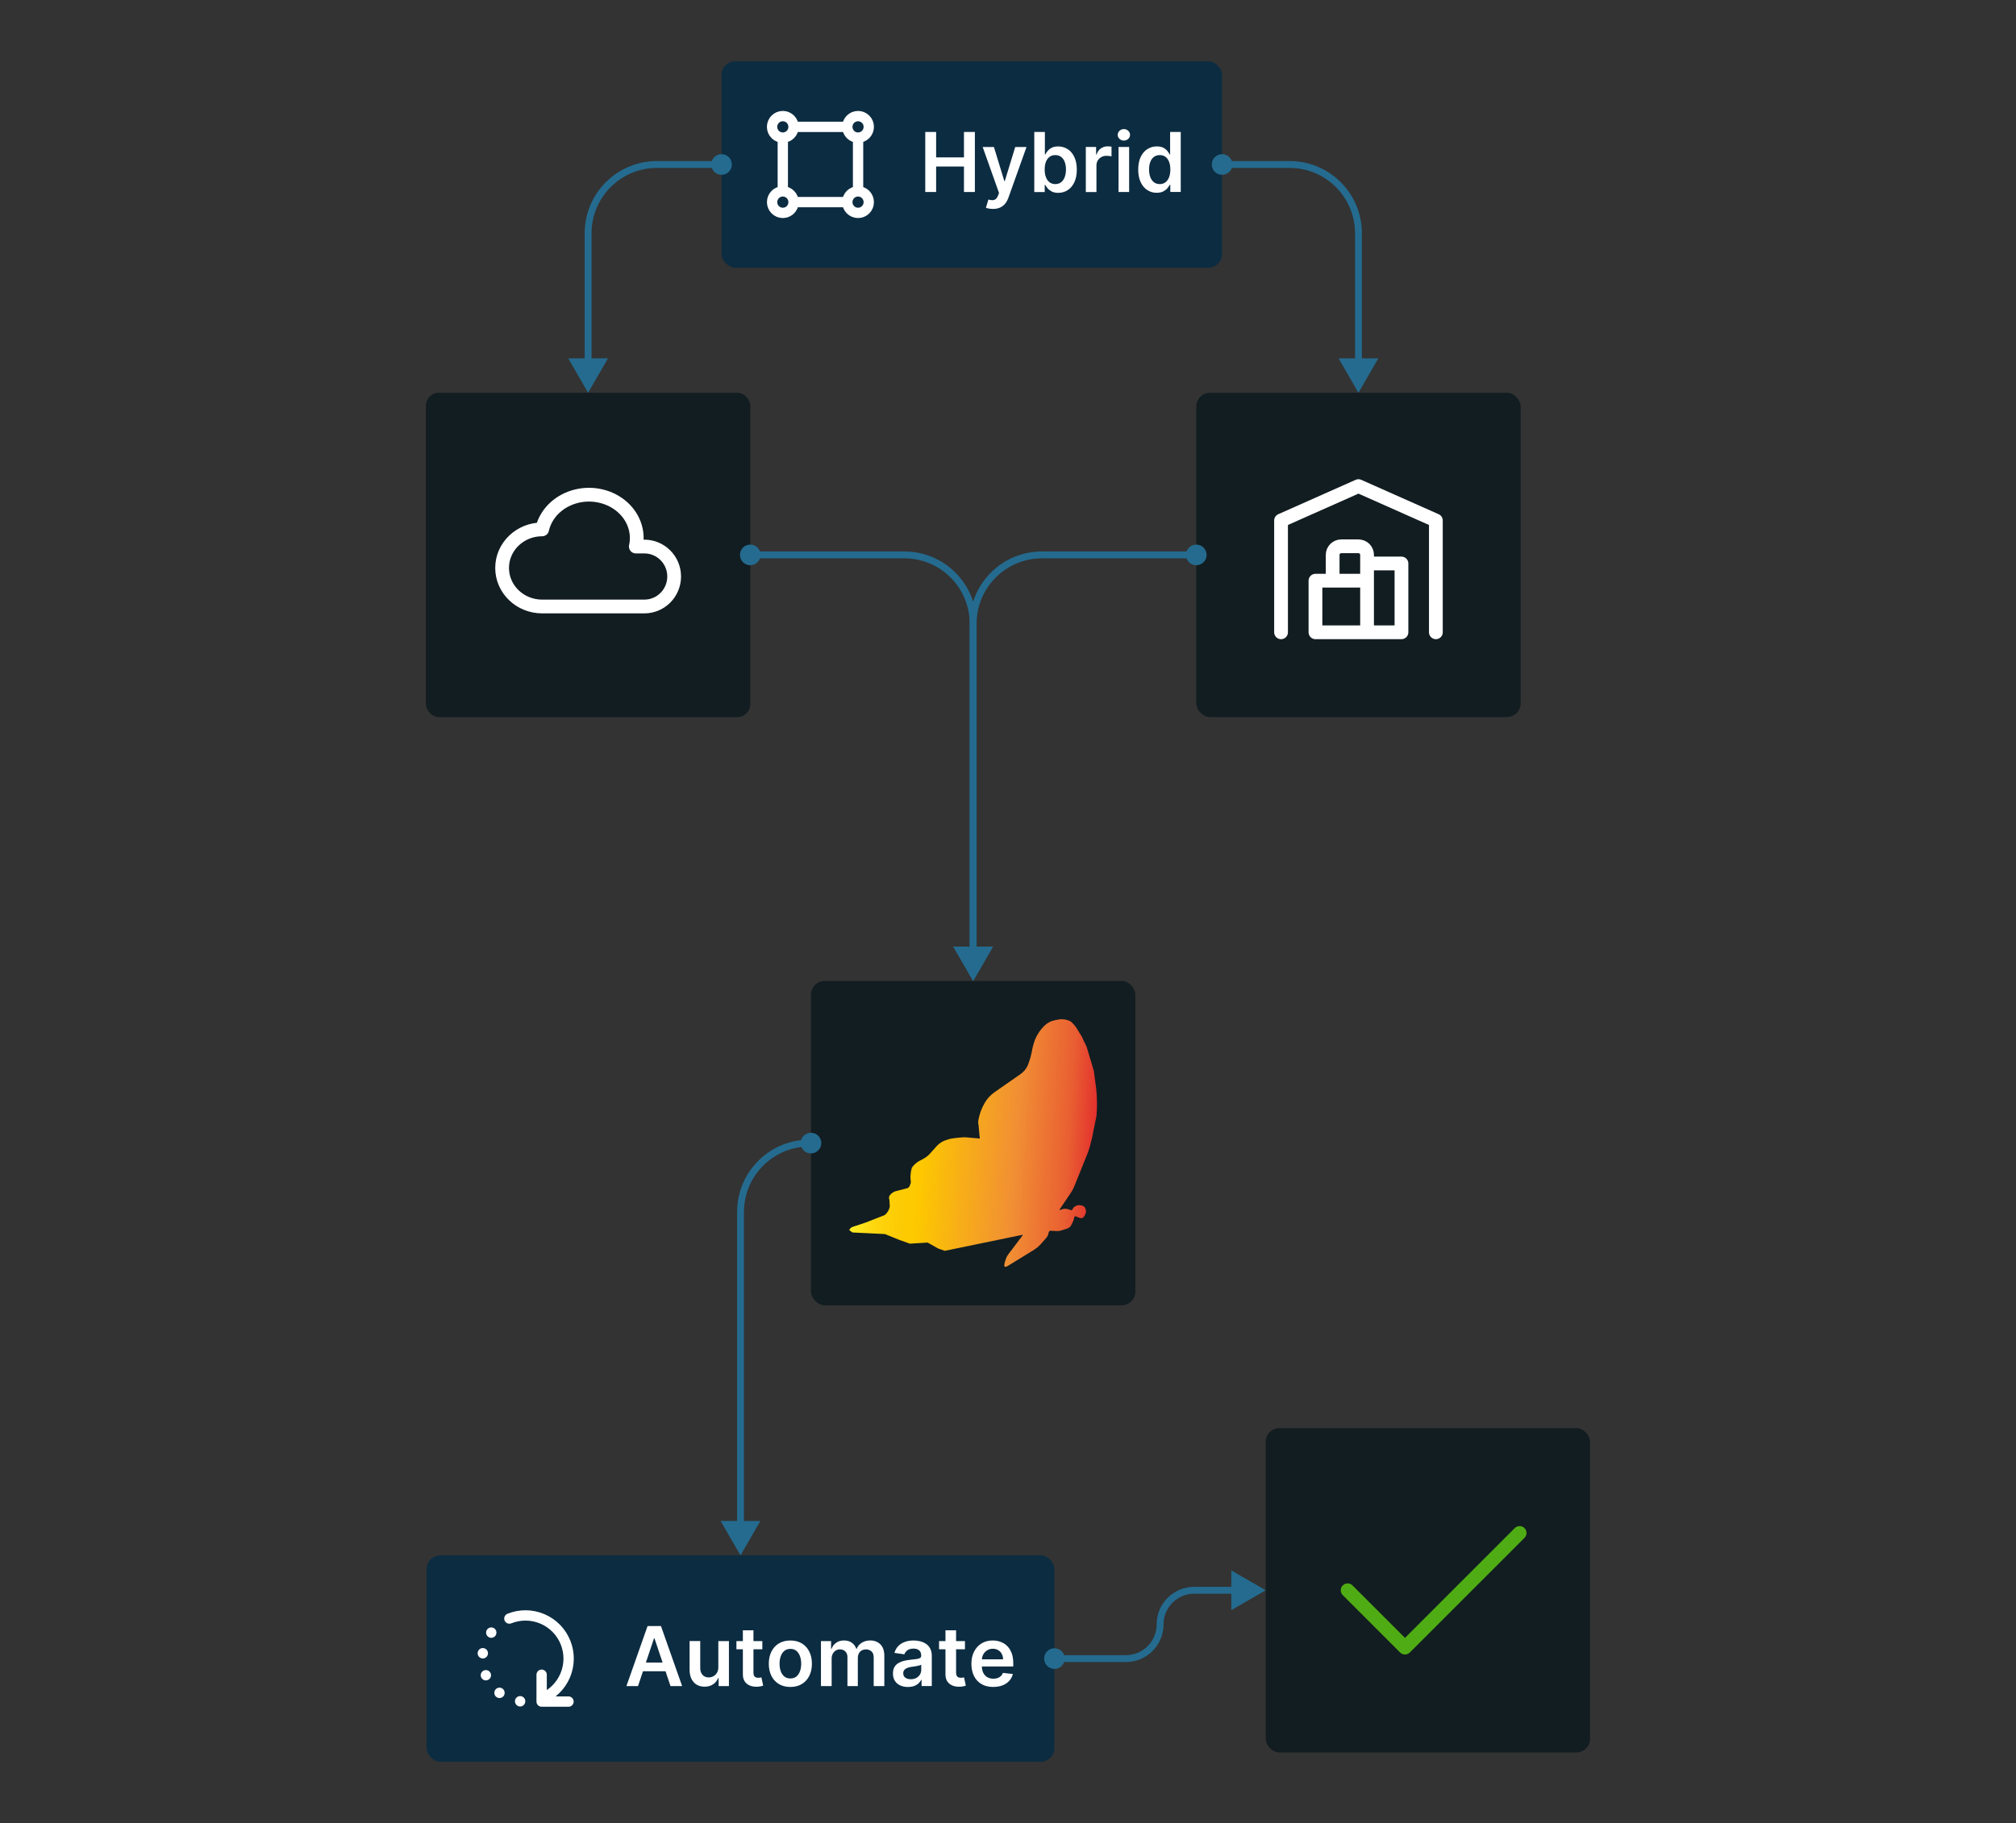 <svg xmlns="http://www.w3.org/2000/svg" xmlns:xlink="http://www.w3.org/1999/xlink" id="a" viewBox="0 0 586 530"><rect x="0" y="0" width="586" height="530" fill="#333333" stroke="none"/><defs><style>.c{fill:url(#b);}.d{fill:#121d21;}.e{fill:#fff;}.f{stroke:#50ac14;}.f,.g{stroke-width:4px;}.f,.g,.h{fill:none;stroke-linecap:round;stroke-linejoin:round;}.i{fill:#246b8f;}.g,.h{stroke:#fff;}.h{stroke-width:3px;}.j{fill:#0c2c41;}</style><linearGradient id="b" x1="248.46" y1="202.6" x2="318.24" y2="198.68" gradientTransform="translate(0 532) scale(1 -1)" gradientUnits="userSpaceOnUse"><stop offset="0" stop-color="#ffef26"></stop><stop offset=".02" stop-color="#ffea21"></stop><stop offset=".1" stop-color="#fed70f"></stop><stop offset=".19" stop-color="#fdcc04"></stop><stop offset=".28" stop-color="#fdc800"></stop><stop offset=".67" stop-color="#f18f34"></stop><stop offset=".89" stop-color="#e95f32"></stop><stop offset="1" stop-color="#e3312d"></stop></linearGradient></defs><rect class="j" x="209.73" y="17.82" width="145.5" height="60" rx="4" ry="4"></rect><path class="h" d="M227.54,40.01c-.83,0-1.62-.33-2.21-.92-.59-.59-.91-1.38-.91-2.21s.33-1.62.91-2.21c.59-.59,1.38-.92,2.21-.92s1.62.33,2.21.92c.59.59.91,1.38.91,2.21M227.54,40.01c.83,0,1.62-.33,2.21-.92.59-.59.91-1.38.91-2.21M227.54,40.01v15.62M230.67,36.88h15.62M246.29,36.88c0,.83.33,1.62.91,2.21.59.59,1.38.92,2.21.92M246.29,36.88c0-.83.33-1.62.91-2.21.59-.59,1.38-.92,2.21-.92s1.62.33,2.21.92c.59.59.91,1.38.91,2.21s-.33,1.62-.91,2.21c-.59.59-1.38.92-2.21.92M249.42,40.01v15.62M230.67,58.76c0,.83-.33,1.62-.91,2.21-.59.59-1.38.92-2.21.92s-1.62-.33-2.21-.92c-.59-.59-.91-1.38-.91-2.21s.33-1.62.91-2.21c.59-.59,1.38-.92,2.21-.92M230.67,58.76c0-.83-.33-1.62-.91-2.21-.59-.59-1.38-.92-2.21-.92M230.67,58.76h15.62M246.29,58.76c0,.83.33,1.62.91,2.21.59.59,1.38.92,2.21.92s1.62-.33,2.21-.92c.59-.59.91-1.38.91-2.21s-.33-1.62-.91-2.21c-.59-.59-1.38-.92-2.21-.92M246.29,58.76c0-.83.33-1.62.91-2.21.59-.59,1.38-.92,2.21-.92"></path><path class="e" d="M268.95,55.82v-17.45h3.16v7.39h8.09v-7.39h3.17v17.45h-3.17v-7.41h-8.09v7.41h-3.16ZM288.59,60.73c-.42,0-.81-.03-1.17-.1-.35-.06-.63-.14-.84-.22l.72-2.4c.45.13.85.19,1.2.19.35,0,.66-.12.93-.33.27-.21.5-.56.69-1.06l.27-.71-4.75-13.36h3.27l3.02,9.89h.14l3.03-9.89h3.28l-5.24,14.68c-.24.69-.57,1.29-.97,1.78-.4.5-.9.88-1.48,1.14-.58.27-1.27.4-2.08.4ZM300.64,55.82v-17.45h3.08v6.53h.13c.16-.32.38-.66.67-1.01.29-.36.68-.67,1.18-.93.49-.26,1.12-.39,1.89-.39,1.01,0,1.92.26,2.74.78.82.51,1.47,1.27,1.94,2.28.48,1,.73,2.23.73,3.68s-.24,2.66-.71,3.66c-.47,1.01-1.11,1.77-1.93,2.3-.81.53-1.73.79-2.76.79-.75,0-1.37-.12-1.87-.38-.49-.25-.89-.55-1.19-.9-.29-.36-.53-.7-.69-1.01h-.18v2.06h-3.03ZM303.66,49.28c0,.85.12,1.59.36,2.22.24.64.59,1.13,1.05,1.49.46.35,1.02.53,1.67.53s1.25-.18,1.71-.55c.46-.37.81-.87,1.04-1.51.24-.64.36-1.37.36-2.19s-.12-1.53-.35-2.16c-.23-.63-.58-1.12-1.04-1.48-.46-.36-1.03-.54-1.72-.54s-1.22.17-1.68.52c-.46.35-.81.83-1.05,1.46-.23.62-.35,1.36-.35,2.21ZM315.62,55.82v-13.09h2.99v2.18h.14c.24-.76.65-1.34,1.23-1.75.58-.41,1.25-.62,2-.62.17,0,.36,0,.57.03.22.01.39.03.54.06v2.84c-.13-.05-.34-.09-.62-.12-.28-.04-.55-.06-.81-.06-.56,0-1.07.12-1.52.37-.44.24-.79.57-1.05,1-.26.43-.38.92-.38,1.47v7.7h-3.09ZM325.13,55.82v-13.09h3.08v13.09h-3.08ZM326.68,40.87c-.49,0-.91-.16-1.26-.49-.35-.33-.53-.72-.53-1.18s.18-.86.53-1.18c.35-.33.77-.49,1.26-.49s.92.16,1.26.49c.35.32.53.72.53,1.18s-.18.86-.53,1.18c-.35.32-.77.49-1.26.49ZM336.25,56.05c-1.03,0-1.95-.26-2.76-.79-.81-.53-1.45-1.3-1.93-2.3-.47-1.01-.71-2.23-.71-3.66s.24-2.68.72-3.68c.48-1.01,1.13-1.76,1.95-2.28.82-.52,1.73-.78,2.73-.78.77,0,1.4.13,1.89.39.49.26.89.57,1.18.93.29.36.51.7.67,1.01h.13v-6.53h3.09v17.45h-3.03v-2.06h-.19c-.16.32-.39.66-.69,1.01-.3.35-.7.65-1.19.9-.49.25-1.12.38-1.87.38ZM337.11,53.52c.65,0,1.21-.18,1.67-.53.46-.36.81-.86,1.05-1.49.24-.64.36-1.38.36-2.22s-.12-1.58-.36-2.21c-.23-.62-.58-1.11-1.04-1.46-.46-.35-1.02-.52-1.68-.52s-1.26.18-1.72.54c-.46.36-.81.85-1.04,1.48-.23.63-.35,1.35-.35,2.16s.12,1.55.35,2.19c.24.64.59,1.14,1.05,1.51.46.36,1.04.55,1.71.55Z"></path><rect class="d" x="123.8" y="114.18" width="94.29" height="94.29" rx="3.76" ry="3.76"></rect><path class="g" d="M157.59,176.32c-6.43,0-11.64-5.02-11.64-11.21s5.21-11.21,11.64-11.21c.98-4.4,4.49-8,9.19-9.43,4.7-1.43,9.89-.48,13.61,2.5,3.72,2.97,5.4,7.52,4.43,11.92h2.48c4.78,0,8.66,3.9,8.66,8.71s-3.88,8.72-8.66,8.72h-29.7"></path><rect class="d" x="347.73" y="114.18" width="94.29" height="94.29" rx="4" ry="4"></rect><path class="g" d="M372.37,183.82v-32.5l22.5-10,22.5,10v32.5M397.37,163.82h10v20h-25v-15h15M397.37,183.82v-22.5c0-.66-.26-1.3-.73-1.77s-1.1-.73-1.77-.73h-5c-.66,0-1.3.26-1.77.73-.47.47-.73,1.1-.73,1.77v7.5"></path><rect class="d" x="235.73" y="285.18" width="94.29" height="94.29" rx="4" ry="4"></rect><path class="c" d="M300.57,303.07c-.25.78-.35,1.23-.4,1.44-.03.11-.05.23-.08.34l-.21,1.1c-.2,1.03-.49,2.05-.86,3.04l-.15.41c-.43,1.15-1.22,2.16-2.27,2.89l-7.48,5.21c-1.19.83-2.17,1.88-2.87,3.1l-.02.04c-.91,1.55-1.53,3.24-1.84,4.99-.08.47-.07.95.04,1.41h0s.3,3.21.3,3.21h0c.04.19.16.74-.03.73l-4.18-.36c-1.43.05-2.85.2-4.25.44h-.02s-1.01.3-1.01.3c-1.1.32-2.08.91-2.85,1.7l-2.1,2.35c-.46.51-1,.95-1.61,1.3l-.77.45c-1.15.49-2.14,1.28-2.84,2.27v.02s-.23.88-.23.88c-.05.18-.08.36-.09.54l-.1,1.11c-.01.18-.01.36,0,.53l.1.98c.02.23,0,.47-.1.68l-.25.63c-.06.16-.17.3-.3.42-.13.11-.29.2-.47.24l-2.78.72c-.49.08-.96.26-1.38.54-.41.27-.75.63-.99,1.04v.03s-.06.37-.06.37c-.05.4.09.42.11.74l.11,1.85s0,.02,0,.03c-.18.97-.71,1.85-1.51,2.49h-.03s-5.35,2.1-5.35,2.1h0s-3.87,1.29-3.87,1.29c-.33.11-.61.31-.8.58l-.2.28s-.02.04-.02.07c0,.02.02.04.04.06l.87.63s.04.02.06.02l9.37.46h.03s4.21,1.71,4.21,1.71l3.03,1.08s.03,0,.04,0l5.09-.31s.04,0,.06.01l3.08,1.73h.02s1.84.65,1.84.65c.02,0,.04,0,.06,0l22.49-4.64s.04,0,.06,0c.02,0,.03.02.05.04.01.02.02.03.02.05,0,.02,0,.04-.02.05l-4.22,5.59c-.27.36-.48.75-.62,1.17l-.27.79c-.18.54-.46,1.76.11,1.6l.21-.05c.17-.04.34-.11.48-.21l7.68-4.72c.63-.41,1.21-.88,1.72-1.41l1.74-1.97c.36-.4.6-.89.68-1.41.03-.18.1-.36.2-.52h0c.04-.07.09-.11.15-.15.06-.03.13-.05.2-.05l2.17.12c-.87-.04.08-.02.52-.06h.02s2.11-.66,2.11-.66c.46-.14.85-.43,1.11-.8h0s.67-1.31.67-1.31c.08-.15.13-.3.17-.46l.2-.82c.07-.21.15-.29.43-.17l1.08.42c.16.07.34.09.52.08.18-.01.35-.07.49-.16l.14-.11c.39-.45.64-.98.71-1.55.02-.13.02-.27-.02-.4l-.13-.49c-.04-.17-.12-.32-.23-.46-.11-.14-.25-.25-.4-.34-.46-.22-.97-.29-1.48-.23-.16.01-.31.05-.45.1h-.01s-.43.22-.43.22c-.19.09-.35.22-.48.38l-.26.46c-.1.36-.47.32-.73.17h-.02s-.79-.23-.79-.23c-.43-.1-.89-.1-1.32.01h-.02s-.66.27-.66.27c-.03,0-.07,0-.1,0-.03-.01-.06-.03-.08-.05-.02-.02-.03-.05-.03-.09,0-.03,0-.06.02-.09l3.08-4.55c.5-.74.92-1.53,1.25-2.35l3.87-9.6c.39-1.1.71-2.22.96-3.35.27-.97.48-1.95.63-2.94l.87-4.2h0c.24-2.68.22-5.37-.06-8.04l-.69-5.18h0s-2.07-6.93-2.07-6.93c-.15-.44-1.17-2.31-1.28-2.77v-.02s-1.64-2.67-1.64-2.67c-.45-.72-1.01-1.37-1.67-1.92h-.01s-.35-.22-.35-.22h-.01c-.89-.4-1.89-.57-2.88-.47h-.01s-1.41.27-1.41.27c-1.08.2-2.07.7-2.84,1.42h0c-1.5,1.41-2.61,3.14-3.21,5.04Z"></path><rect class="j" x="124" y="452.18" width="182.5" height="60" rx="4" ry="4"></rect><path class="h" d="M148.06,470.54c3.09-1.24,6.54-1.21,9.6.1,3.06,1.3,5.48,3.77,6.72,6.86,1.24,3.09,1.21,6.54-.1,9.61-1.3,3.06-3.77,5.48-6.86,6.72M157.44,486.87v7.81h7.81M142.8,474.62v.02M140.34,480.62v.02M141.23,487.02h0M145.19,492.13v.02M151.19,494.58v.02"></path><path class="e" d="M185.46,490.18h-3.38l6.15-17.45h3.9l6.15,17.45h-3.38l-4.66-13.88h-.14l-4.65,13.88ZM185.57,483.33h9.2v2.54h-9.2v-2.54ZM208.8,484.67v-7.58h3.08v13.09h-2.99v-2.33h-.14c-.3.73-.78,1.33-1.46,1.8-.67.46-1.5.7-2.48.7-.86,0-1.62-.19-2.28-.57-.65-.39-1.16-.95-1.53-1.68-.37-.74-.55-1.63-.55-2.68v-8.33h3.09v7.86c0,.83.23,1.49.68,1.98.46.49,1.05.73,1.79.73.46,0,.9-.11,1.32-.33.43-.22.78-.55,1.05-.99.28-.44.42-1,.42-1.66ZM221.59,477.09v2.39h-7.53v-2.39h7.53ZM215.92,473.95h3.09v12.29c0,.42.06.73.19.96.13.22.3.36.51.44.21.08.44.12.7.12.19,0,.37-.02.53-.04.16-.03.29-.05.38-.08l.52,2.41c-.17.06-.4.12-.71.19-.3.07-.67.11-1.11.12-.77.02-1.47-.09-2.09-.35-.62-.26-1.11-.67-1.47-1.21-.36-.55-.53-1.23-.53-2.05v-12.8ZM229.74,490.43c-1.28,0-2.39-.28-3.32-.84-.94-.56-1.67-1.35-2.18-2.36-.51-1.01-.77-2.19-.77-3.55s.26-2.54.77-3.55c.52-1.02,1.24-1.81,2.18-2.37.94-.56,2.04-.84,3.32-.84s2.39.28,3.32.84c.94.56,1.66,1.35,2.17,2.37.52,1.02.77,2.2.77,3.55s-.26,2.53-.77,3.55c-.51,1.01-1.24,1.8-2.17,2.36-.94.56-2.05.84-3.32.84ZM229.76,487.96c.69,0,1.27-.19,1.74-.57.47-.39.81-.9,1.04-1.55.23-.65.35-1.37.35-2.17s-.12-1.52-.35-2.17c-.23-.65-.57-1.17-1.04-1.56-.46-.39-1.04-.58-1.74-.58s-1.3.19-1.77.58c-.47.39-.82.91-1.05,1.56-.23.65-.34,1.37-.34,2.17s.11,1.52.34,2.17c.23.65.58,1.17,1.05,1.55.47.38,1.06.57,1.77.57ZM238.63,490.18v-13.09h2.95v2.22h.15c.27-.75.73-1.34,1.36-1.76.63-.43,1.38-.64,2.26-.64s1.63.22,2.24.65c.61.43,1.05,1.01,1.3,1.75h.14c.29-.73.78-1.31,1.47-1.74.69-.44,1.51-.66,2.46-.66,1.21,0,2.19.38,2.95,1.14.76.76,1.14,1.87,1.14,3.33v8.79h-3.09v-8.31c0-.81-.22-1.41-.65-1.78-.43-.38-.96-.57-1.59-.57-.74,0-1.33.23-1.75.7-.41.46-.62,1.06-.62,1.8v8.16h-3.02v-8.44c0-.68-.21-1.21-.61-1.62-.4-.4-.93-.61-1.58-.61-.44,0-.85.11-1.21.34-.36.22-.65.54-.87.95-.22.4-.32.88-.32,1.42v7.96h-3.08ZM263.94,490.44c-.83,0-1.58-.15-2.24-.44-.66-.3-1.18-.74-1.57-1.33-.38-.59-.57-1.31-.57-2.16,0-.74.14-1.35.41-1.83.27-.48.64-.87,1.12-1.16.47-.29,1-.51,1.59-.66.6-.15,1.21-.26,1.85-.33.77-.08,1.39-.15,1.87-.21.48-.07.82-.17,1.04-.31.22-.14.33-.36.33-.66v-.05c0-.64-.19-1.14-.57-1.49-.38-.35-.93-.53-1.64-.53-.76,0-1.36.16-1.8.49-.44.33-.73.72-.89,1.17l-2.88-.41c.23-.8.6-1.46,1.12-1.99.52-.54,1.16-.94,1.92-1.21.76-.27,1.59-.41,2.51-.41.63,0,1.26.07,1.88.22.62.15,1.2.39,1.71.73.52.33.93.79,1.24,1.37.32.58.48,1.3.48,2.17v8.76h-2.97v-1.8h-.1c-.19.36-.45.7-.79,1.02-.34.31-.76.57-1.27.76-.51.19-1.1.28-1.78.28ZM264.74,488.18c.62,0,1.16-.12,1.61-.37.45-.25.8-.58,1.05-.99.25-.41.38-.86.38-1.34v-1.54c-.1.08-.26.15-.49.22-.23.07-.48.13-.77.18s-.57.1-.84.14c-.28.04-.52.07-.72.1-.46.06-.87.16-1.24.31-.36.14-.65.34-.86.6-.21.25-.31.57-.31.97,0,.57.21,1,.62,1.29.42.29.94.43,1.59.43ZM280.49,477.09v2.39h-7.53v-2.39h7.53ZM274.82,473.95h3.09v12.29c0,.42.06.73.19.96.13.22.3.36.51.44.21.08.44.12.7.12.19,0,.37-.02.53-.04.16-.03.29-.05.38-.08l.52,2.41c-.17.06-.4.12-.71.19-.3.07-.67.11-1.11.12-.77.02-1.47-.09-2.09-.35-.62-.26-1.11-.67-1.48-1.21-.36-.55-.53-1.23-.53-2.05v-12.8ZM288.72,490.43c-1.31,0-2.45-.27-3.4-.82-.95-.55-1.68-1.33-2.19-2.33-.51-1.01-.77-2.2-.77-3.57s.26-2.53.77-3.54c.52-1.02,1.24-1.82,2.16-2.39.93-.57,2.01-.86,3.26-.86.81,0,1.57.13,2.28.39.72.26,1.36.65,1.91,1.19.56.54.99,1.23,1.31,2.06.32.83.48,1.82.48,2.97v.95h-10.73v-2.08h7.77c0-.59-.13-1.12-.38-1.58-.25-.47-.6-.83-1.05-1.1-.44-.27-.96-.4-1.55-.4-.63,0-1.18.15-1.66.46-.48.3-.85.7-1.12,1.19-.26.49-.39,1.03-.4,1.61v1.82c0,.76.14,1.41.42,1.96.28.54.67.95,1.17,1.24.5.28,1.09.43,1.76.43.45,0,.86-.06,1.22-.19.36-.13.68-.32.95-.57s.47-.56.6-.93l2.88.32c-.18.76-.53,1.43-1.04,1.99-.51.56-1.15,1-1.94,1.31-.79.31-1.69.46-2.71.46Z"></path><rect class="d" x="367.91" y="415.18" width="94.29" height="94.29" rx="4" ry="4"></rect><path class="f" d="M391.72,462.32l16.67,16.67,33.33-33.33"></path><path class="i" d="M235.73,330.32c-1.11,0-2,.89-2,2v.06c.03,1.08.91,1.94,2,1.94s2-.89,2-2-.89-2-2-2Z"></path><path class="i" d="M215.25,452.18l5.77-10h-11.55l5.77,10ZM233.73,332.32h1c0-.56.44-1,1-1v-2c-1.66,0-3,1.34-3,3h1ZM235.73,330.32v1c.56,0,1,.44,1,1h2c0-1.66-1.34-3-3-3v1ZM237.73,332.32h-1c0,.56-.44,1-1,1v2c1.66,0,3-1.34,3-3h-1ZM235.73,334.32v-1c-.55,0-.99-.43-1-.97l-1,.03-1,.03c.04,1.62,1.36,2.92,3,2.92v-1ZM233.73,332.38l1-.03v-.03h-2s0,.06,0,.08l1-.03ZM235.73,332.32v-1h-.48v2h.48v-1ZM215.25,352.32h-1v90.85h2v-90.85h-1ZM235.25,332.32v-1c-.54,0-1.07.02-1.6.06l.07,1,.07,1c.48-.04.96-.05,1.45-.05v-1ZM233.73,332.38l-.07-1c-10.85.82-19.4,9.88-19.4,20.94h2c0-10.01,7.74-18.21,17.55-18.95l-.07-1Z"></path><path class="i" d="M306.5,480.18c-1.11,0-2,.89-2,2s.89,2,2,2,2-.89,2-2-.89-2-2-2Z"></path><path class="i" d="M367.91,462.32l-10-5.77v11.55l10-5.77ZM304.5,482.18h1c0-.56.44-1,1-1v-2c-1.66,0-3,1.34-3,3h1ZM306.5,480.18v1c.56,0,1,.44,1,1h2c0-1.66-1.34-3-3-3v1ZM308.5,482.18h-1c0,.56-.44,1-1,1v2c1.66,0,3-1.34,3-3h-1ZM306.5,484.18v-1c-.56,0-1-.44-1-1h-2c0,1.66,1.34,3,3,3v-1ZM306.5,482.18v1h2v-2h-2v1ZM308.5,482.18v1h18.78v-2h-18.78v1ZM347.13,462.32v1h11.78v-2h-11.78v1ZM337.2,472.25h1c0-4.93,4-8.93,8.93-8.93v-2c-6.04,0-10.93,4.89-10.93,10.93h1ZM327.28,482.18v1c6.04,0,10.93-4.89,10.93-10.93h-2c0,4.93-4,8.93-8.93,8.93v1Z"></path><path class="i" d="M209.73,45.82c-1.11,0-2,.89-2,2s.89,2,2,2,2-.89,2-2-.89-2-2-2Z"></path><path class="i" d="M170.95,114.18l5.77-10h-11.55l5.77,10ZM207.73,47.82h1c0-.56.44-1,1-1v-2c-1.66,0-3,1.34-3,3h1ZM209.73,45.82v1c.56,0,1,.44,1,1h2c0-1.66-1.34-3-3-3v1ZM211.73,47.82h-1c0,.56-.44,1-1,1v2c1.66,0,3-1.34,3-3h-1ZM209.73,49.82v-1c-.56,0-1-.44-1-1h-2c0,1.66,1.34,3,3,3v-1ZM209.73,47.82v-1h-2v2h2v-1ZM207.73,47.82v-1h-16.78v2h16.78v-1ZM170.95,67.82h-1v37.36h2v-37.36h-1ZM190.95,47.82v-1c-11.6,0-21,9.4-21,21h2c0-10.49,8.51-19,19-19v-1Z"></path><path class="i" d="M355.23,45.82c-1.11,0-2,.89-2,2s.89,2,2,2,2-.89,2-2-.89-2-2-2Z"></path><path class="i" d="M394.87,114.18l5.77-10h-11.55l5.77,10ZM353.23,47.82h1c0-.56.44-1,1-1v-2c-1.66,0-3,1.34-3,3h1ZM355.23,45.82v1c.56,0,1,.44,1,1h2c0-1.66-1.34-3-3-3v1ZM357.23,47.82h-1c0,.56-.44,1-1,1v2c1.66,0,3-1.34,3-3h-1ZM355.23,49.82v-1c-.56,0-1-.44-1-1h-2c0,1.66,1.34,3,3,3v-1ZM355.23,47.82v1h2v-2h-2v1ZM357.23,47.82v1h17.64v-2h-17.64v1ZM394.87,67.82h-1v37.36h2v-37.36h-1ZM374.87,47.82v1c10.49,0,19,8.51,19,19h2c0-11.6-9.4-21-21-21v1Z"></path><path class="i" d="M218.09,159.32c-1.11,0-2,.89-2,2s.89,2,2,2,2-.89,2-2-.89-2-2-2Z"></path><path class="i" d="M282.87,285.18l5.77-10h-11.55l5.77,10ZM216.09,161.32h1c0-.56.44-1,1-1v-2c-1.66,0-3,1.34-3,3h1ZM218.09,159.32v1c.56,0,1,.44,1,1h2c0-1.66-1.34-3-3-3v1ZM220.09,161.32h-1c0,.56-.44,1-1,1v2c1.66,0,3-1.34,3-3h-1ZM218.09,163.32v-1c-.56,0-1-.44-1-1h-2c0,1.66,1.34,3,3,3v-1ZM218.09,161.32v1h2v-2h-2v1ZM220.09,161.32v1h42.78v-2h-42.78v1ZM282.87,181.32h-1v94.85h2v-94.85h-1ZM262.87,161.32v1c10.49,0,19,8.51,19,19h2c0-11.6-9.4-21-21-21v1Z"></path><path class="i" d="M347.73,159.32c-1.11,0-2,.89-2,2s.89,2,2,2,2-.89,2-2-.89-2-2-2Z"></path><path class="i" d="M282.87,285.18l5.77-10h-11.55l5.77,10ZM345.73,161.32h1c0-.56.44-1,1-1v-2c-1.66,0-3,1.34-3,3h1ZM347.73,159.32v1c.56,0,1,.44,1,1h2c0-1.66-1.34-3-3-3v1ZM349.73,161.32h-1c0,.56-.44,1-1,1v2c1.66,0,3-1.34,3-3h-1ZM347.73,163.32v-1c-.56,0-1-.44-1-1h-2c0,1.66,1.34,3,3,3v-1ZM347.73,161.32v-1h-2v2h2v-1ZM345.73,161.32v-1h-42.86v2h42.86v-1ZM282.87,181.32h-1v94.85h2v-94.85h-1ZM302.87,161.32v-1c-11.6,0-21,9.4-21,21h2c0-10.49,8.51-19,19-19v-1Z"></path></svg>